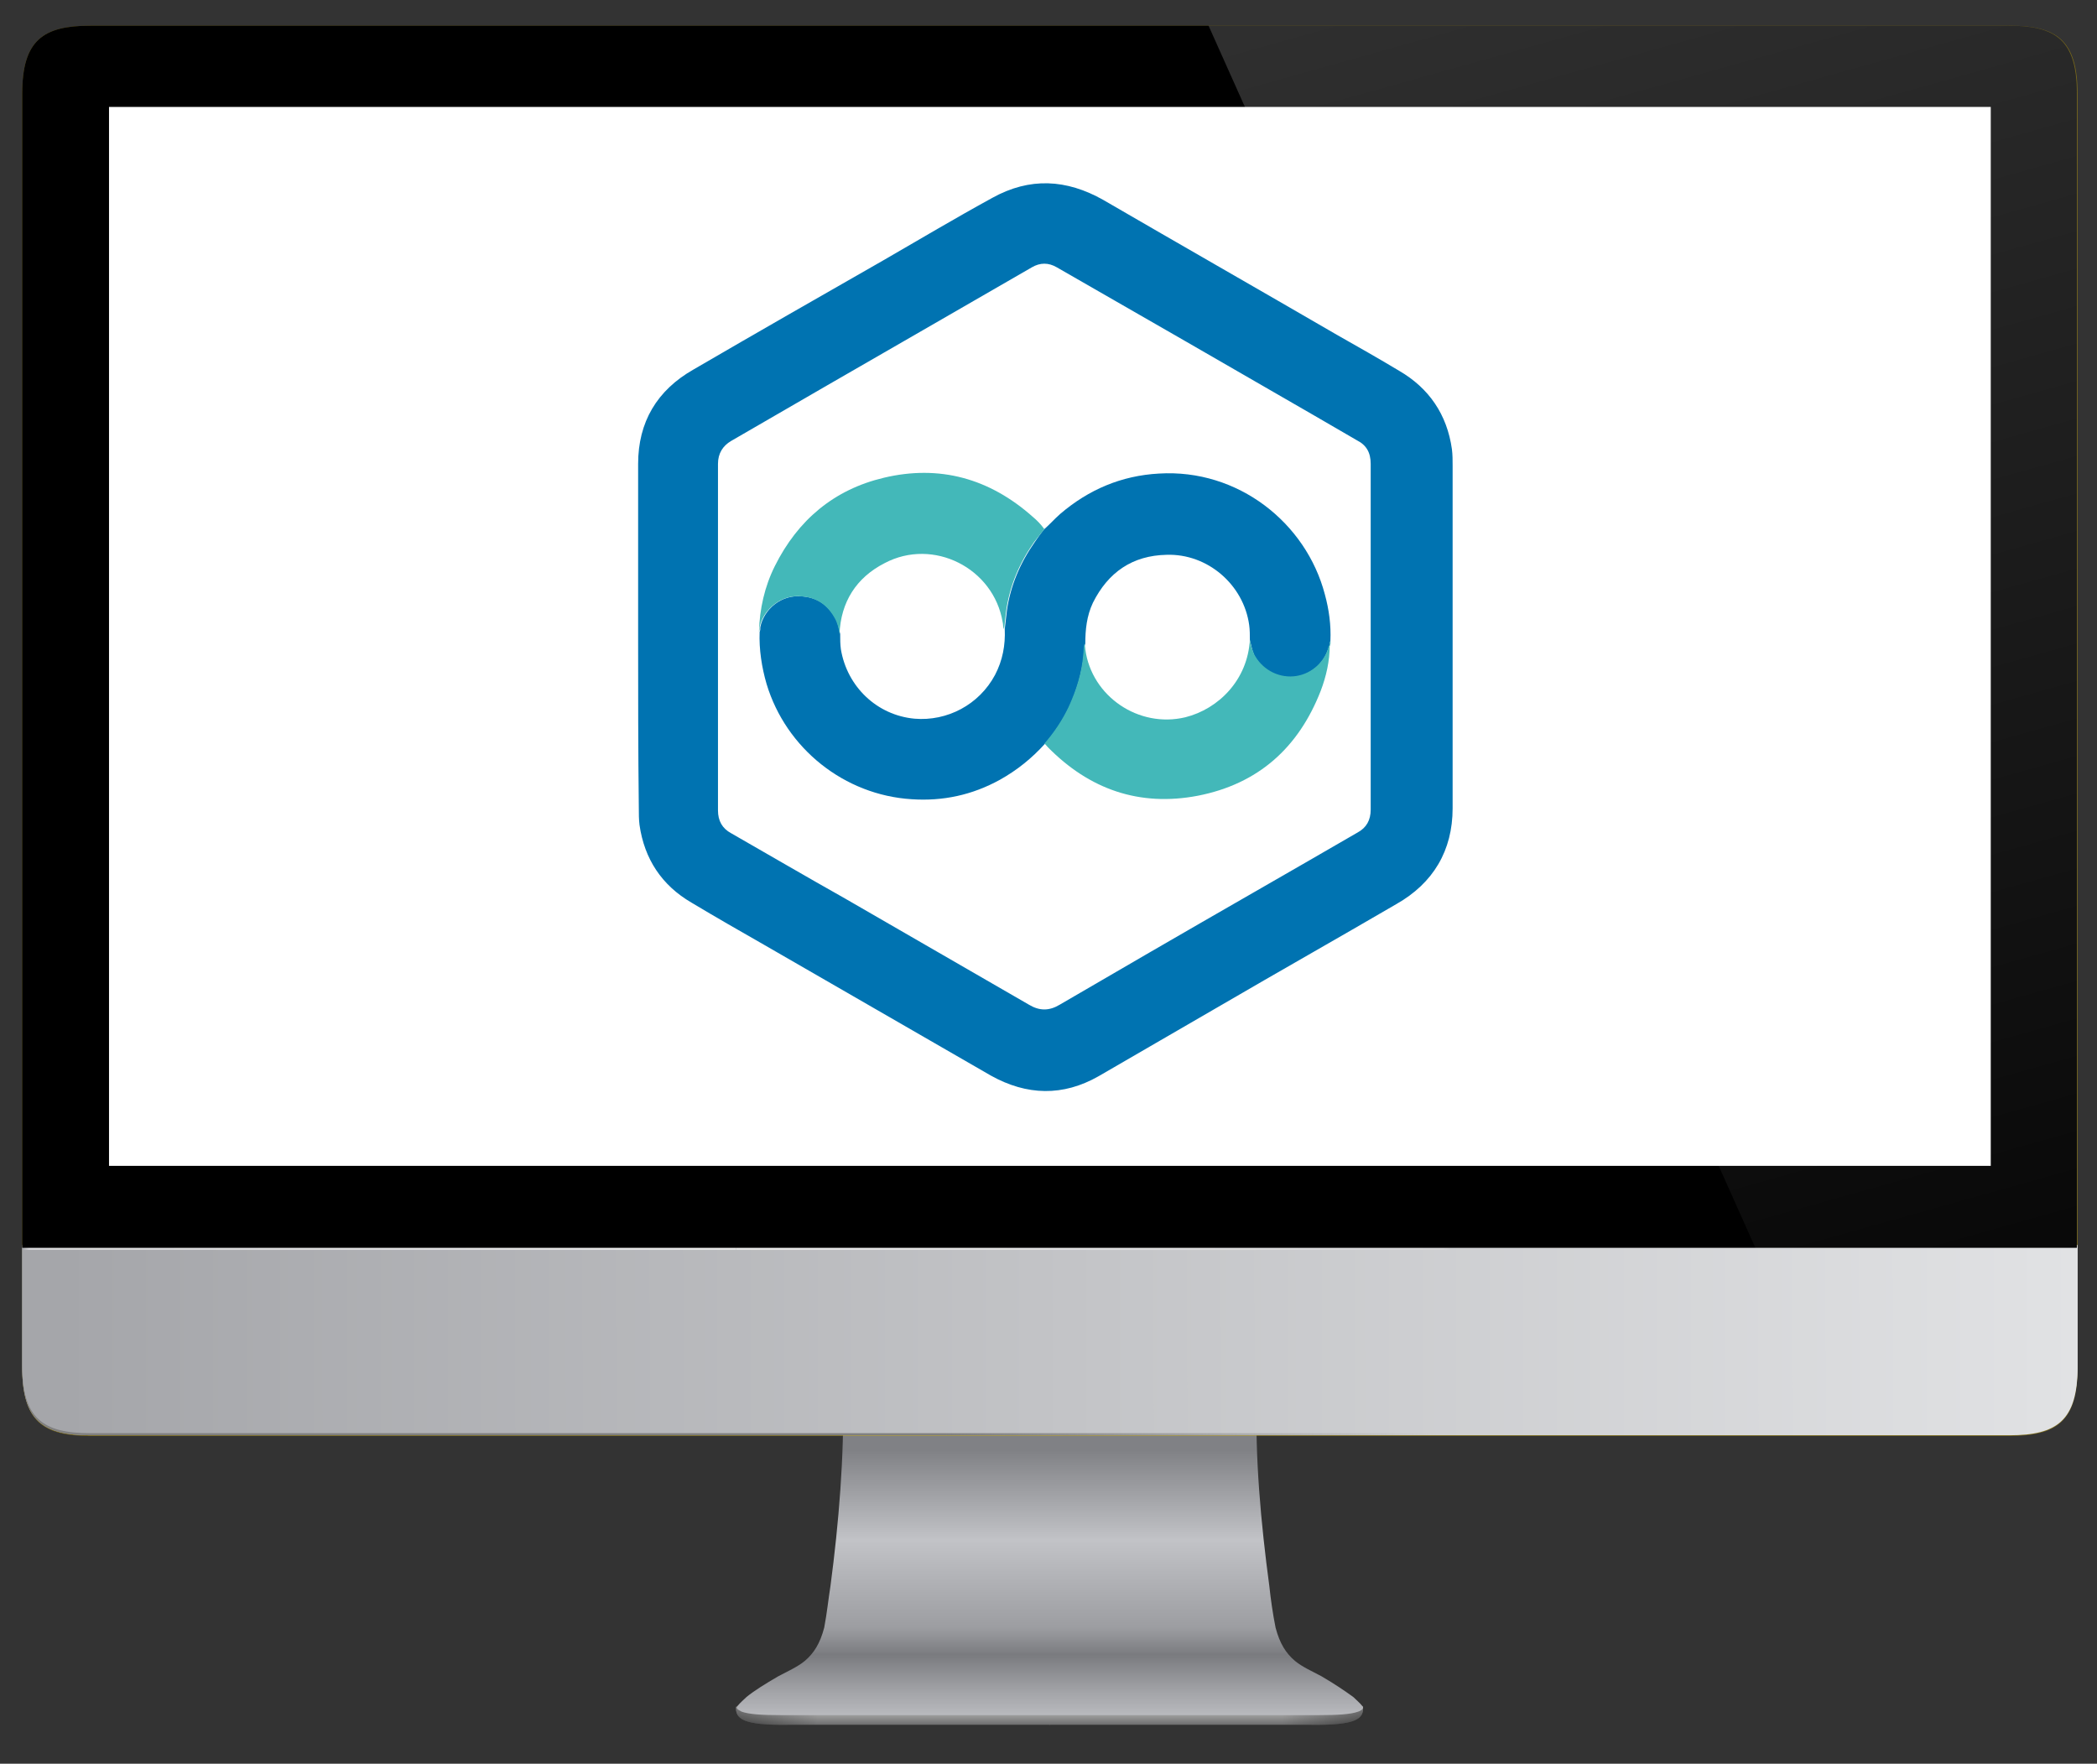 <?xml version="1.0" encoding="utf-8"?>
<!-- Generator: Adobe Illustrator 25.1.0, SVG Export Plug-In . SVG Version: 6.00 Build 0)  -->
<svg version="1.1" id="Capa_1" xmlns="http://www.w3.org/2000/svg" xmlns:xlink="http://www.w3.org/1999/xlink" x="0px" y="0px"
	 width="302px" height="254px" viewBox="0 0 302 254" style="enable-background:new 0 0 302 254;" xml:space="preserve">
<rect x="0" y="0" width="302" height="254" fill="#333333" stroke="none"/>
<style type="text/css">
	.st0{fill:none;}
	.st1{fill:url(#SVGID_1_);}
	.st2{clip-path:url(#SVGID_3_);}
	.st3{fill:url(#SVGID_4_);}
	.st4{fill:url(#SVGID_5_);}
	.st5{clip-path:url(#SVGID_7_);}
	.st6{fill:url(#SVGID_8_);}
	.st7{fill:url(#SVGID_9_);}
	.st8{fill:#C9A700;fill-opacity:0.489;}
	.st9{fill:url(#SVGID_10_);}
	.st10{fill:url(#SVGID_11_);}
	.st11{fill:url(#SVGID_12_);}
	.st12{fill:url(#SVGID_13_);}
	.st13{fill:url(#SVGID_14_);}
	.st14{fill:#FFFFFF;}
	.st15{clip-path:url(#SVGID_16_);}
	.st16{fill:url(#SVGID_17_);}
	.st17{fill:#0073B1;}
	.st18{fill:#43B8B9;}
	.st19{fill:#3DB7B7;}
</style>
<g>
	<rect class="st0" width="302" height="254"/>
	<rect x="1" class="st0" width="300" height="253"/>
	<rect x="1" class="st0" width="300" height="253"/>
	<rect x="1" class="st0" width="300" height="253"/>
	
		<linearGradient id="SVGID_1_" gradientUnits="userSpaceOnUse" x1="617.596" y1="-223.809" x2="617.596" y2="-227.406" gradientTransform="matrix(1 0 0 -1 -489 21)">
		<stop  offset="0" style="stop-color:#E6E6E8"/>
		<stop  offset="1" style="stop-color:#6E6E6E"/>
	</linearGradient>
	<path class="st1" d="M106,245.8c-0.1,1.7,0.9,2.7,7.6,2.6h37.6v-3.6L106,245.8z"/>
	<g>
		<defs>
			<path id="SVGID_2_" d="M106,245.8c-0.1,1.7,0.9,2.7,7.6,2.6h37.6v-3.6L106,245.8z"/>
		</defs>
		<clipPath id="SVGID_3_">
			<use xlink:href="#SVGID_2_"  style="overflow:visible;"/>
		</clipPath>
		<g class="st2">
			
				<linearGradient id="SVGID_4_" gradientUnits="userSpaceOnUse" x1="594.999" y1="-225.399" x2="606.775" y2="-225.399" gradientTransform="matrix(1 0 0 -1 -489 21)">
				<stop  offset="0" style="stop-color:#000000;stop-opacity:0.392"/>
				<stop  offset="1" style="stop-color:#000000;stop-opacity:0"/>
			</linearGradient>
			<path class="st3" d="M106,243.4h11.8v6H106V243.4z"/>
		</g>
	</g>
	
		<linearGradient id="SVGID_5_" gradientUnits="userSpaceOnUse" x1="662.702" y1="-223.809" x2="662.702" y2="-227.406" gradientTransform="matrix(1 0 0 -1 -489 21)">
		<stop  offset="0" style="stop-color:#E6E6E8"/>
		<stop  offset="1" style="stop-color:#6E6E6E"/>
	</linearGradient>
	<path class="st4" d="M196.3,245.8c0.1,1.7-0.9,2.7-7.6,2.6h-37.6v-3.6L196.3,245.8z"/>
	<g>
		<defs>
			<path id="SVGID_6_" d="M196.3,245.8c0.1,1.7-0.9,2.7-7.6,2.6h-37.6v-3.6L196.3,245.8z"/>
		</defs>
		<clipPath id="SVGID_7_">
			<use xlink:href="#SVGID_6_"  style="overflow:visible;"/>
		</clipPath>
		<g class="st5">
			
				<linearGradient id="SVGID_8_" gradientUnits="userSpaceOnUse" x1="685.399" y1="-225.399" x2="673.624" y2="-225.399" gradientTransform="matrix(1 0 0 -1 -489 21)">
				<stop  offset="0" style="stop-color:#000000;stop-opacity:0.392"/>
				<stop  offset="1" style="stop-color:#000000;stop-opacity:0"/>
			</linearGradient>
			<path class="st6" d="M184.6,243.4h11.8v6h-11.8V243.4z"/>
		</g>
	</g>
	
		<linearGradient id="SVGID_9_" gradientUnits="userSpaceOnUse" x1="640.199" y1="-187.829" x2="640.199" y2="-225.925" gradientTransform="matrix(1 0 0 -1 -489 21)">
		<stop  offset="0" style="stop-color:#808185"/>
		<stop  offset="0.341" style="stop-color:#C2C3C7"/>
		<stop  offset="0.673" style="stop-color:#9C9DA1"/>
		<stop  offset="0.774" style="stop-color:#7A7B7F"/>
		<stop  offset="0.912" style="stop-color:#A2A3A7"/>
		<stop  offset="1" style="stop-color:#B8B9BD"/>
	</linearGradient>
	<path class="st7" d="M151.2,200l-29.8,0.9c0.2,8.7-0.6,18.5-1.8,27.5c-0.3,1.9-0.5,3.9-0.9,6c-0.6,2.3-1.5,3.7-2.8,4.8
		c-1.1,0.9-2.5,1.5-3.8,2.2c-1.9,1.1-3.5,2.1-4.6,3c-0.4,0.4-0.9,0.8-1.3,1.3c-0.1,0.1-0.1,0.2-0.1,0.2c0,0.3,0.4,0.4,0.7,0.6
		c1.1,0.4,3.1,0.5,5.6,0.5c1.3,0,2.9,0,4.4,0h34.4h34.4c1.5,0,3.1,0,4.4,0c2.5,0,4.5-0.1,5.6-0.5c0.3-0.1,0.7-0.3,0.7-0.6
		c0-0.1,0-0.1-0.1-0.2c-0.4-0.5-0.9-0.9-1.3-1.3c-1.1-0.8-2.7-1.9-4.6-3c-1.3-0.7-2.7-1.3-3.8-2.2c-1.3-1.1-2.2-2.5-2.8-4.8
		c-0.4-2-0.7-4.1-0.9-6c-1.2-8.9-2.1-18.7-1.8-27.5L151.2,200z"/>
	<path class="st8" d="M13,3.7c-6.8,0-9.8,2.1-9.8,9.8v10.2v156v7.1V197c0,7.7,3,9.8,9.8,9.8h21h1.6H269h20.4c6.8,0,9.8-2.1,9.8-9.8
		v-17.3v-156V13.5c0-7.7-3-9.8-9.8-9.8h-21h-1.6H33.4H13z"/>
	
		<linearGradient id="SVGID_10_" gradientUnits="userSpaceOnUse" x1="497.891" y1="-172.33" x2="788.217" y2="-171.961" gradientTransform="matrix(1 0 0 -1 -489 21)">
		<stop  offset="0" style="stop-color:#A5A6AA"/>
		<stop  offset="1" style="stop-color:#E1E2E4"/>
	</linearGradient>
	<path class="st9" d="M3.2,179.6v7.1v10.2c0,7.7,3,9.8,9.8,9.8h21h1.6H269h20.4c6.8,0,9.8-2.1,9.8-9.8v-17.3H3.2z"/>
	
		<linearGradient id="SVGID_11_" gradientUnits="userSpaceOnUse" x1="625.129" y1="-172.149" x2="695.908" y2="-172.149" gradientTransform="matrix(1 0 0 -1 -489 21)">
		<stop  offset="0" style="stop-color:#808080"/>
		<stop  offset="1" style="stop-color:#808080;stop-opacity:0"/>
	</linearGradient>
	<path class="st10" d="M3.2,179.6v7.1v10.2c0,7.7,3,9.8,9.8,9.8h21h1.6H269h20.4c6.8,0,9.8-2.1,9.8-9.8v-17.3H3.2z"/>
	
		<linearGradient id="SVGID_12_" gradientUnits="userSpaceOnUse" x1="497.89" y1="-172.03" x2="788.217" y2="-171.661" gradientTransform="matrix(1 0 0 -1 -489 21)">
		<stop  offset="0" style="stop-color:#A5A6AA"/>
		<stop  offset="1" style="stop-color:#E1E2E4"/>
	</linearGradient>
	<path class="st11" d="M3.2,179.3v7.1v10.2c0,7.7,3,9.8,9.8,9.8h21h1.6H269h20.4c6.8,0,9.8-2.1,9.8-9.8v-17.3H3.2z"/>
	
		<linearGradient id="SVGID_13_" gradientUnits="userSpaceOnUse" x1="492.199" y1="-158.799" x2="594.999" y2="-158.799" gradientTransform="matrix(1 0 0 -1 -489 21)">
		<stop  offset="0" style="stop-color:#D5D5D7;stop-opacity:0"/>
		<stop  offset="9.579180e-03" style="stop-color:#D5D5D7"/>
		<stop  offset="1" style="stop-color:#E6E6E6"/>
	</linearGradient>
	<path class="st12" d="M3.2,179.6H106v0.4H3.2V179.6z"/>
	
		<linearGradient id="SVGID_14_" gradientUnits="userSpaceOnUse" x1="697.799" y1="-158.799" x2="594.999" y2="-158.799" gradientTransform="matrix(1 0 0 -1 -489 21)">
		<stop  offset="0" style="stop-color:#D5D5D7;stop-opacity:0"/>
		<stop  offset="9.579180e-03" style="stop-color:#D5D5D7"/>
		<stop  offset="1" style="stop-color:#E6E6E6"/>
	</linearGradient>
	<path class="st13" d="M106,179.6h102.8v0.4H106V179.6z"/>
	<path d="M13,3.7c-6.8,0-9.8,2.1-9.8,9.8v10.2v156h295.9v-156V13.5c0-7.7-3-9.8-9.8-9.8h-21h-1.6H33.4H13z"/>
	<path class="st14" d="M15.7,15.4h271v152.5h-271V15.4z"/>
	<g>
		<defs>
			<path id="SVGID_15_" d="M13,3.7c-6.8,0-9.8,2.1-9.8,9.8v10.2v156h295.9v-156V13.5c0-7.7-3-9.8-9.8-9.8h-21h-1.6H33.4H13z"/>
		</defs>
		<clipPath id="SVGID_16_">
			<use xlink:href="#SVGID_15_"  style="overflow:visible;"/>
		</clipPath>
		<g class="st15">
			
				<linearGradient id="SVGID_17_" gradientUnits="userSpaceOnUse" x1="731.759" y1="50.135" x2="801.91" y2="-200.096" gradientTransform="matrix(1 0 0 -1 -489 21)">
				<stop  offset="0" style="stop-color:#FFFFFF;stop-opacity:0.196"/>
				<stop  offset="1" style="stop-color:#FFFFFF;stop-opacity:0"/>
			</linearGradient>
			<path class="st16" d="M173.2,1.8l99.6,222.6l52.5,3.3l1-237.9L173.2,1.8z"/>
		</g>
	</g>
</g>
<g>
	<path class="st17" d="M91.9,91.6c0-8.3,0-16.5,0-24.8c0-6,2.7-10.6,8-13.6c9.1-5.3,18.2-10.5,27.3-15.7c5.2-3,10.4-6.1,15.7-9
		c5.4-3,10.7-2.7,16,0.3c11.2,6.5,22.4,12.9,33.6,19.4c3,1.7,6,3.4,9,5.2c4.3,2.5,6.9,6.3,7.6,11.3c0.1,0.8,0.1,1.6,0.1,2.4
		c0,16.4,0,32.8,0,49.3c0,6.1-2.8,10.8-8.1,13.8c-8.4,4.9-16.9,9.7-25.3,14.6c-5.9,3.4-11.7,6.8-17.6,10.2
		c-5.1,2.9-10.3,2.8-15.5-0.1c-10.9-6.3-21.7-12.5-32.6-18.8c-3.5-2-7-4-10.5-6.1c-4.3-2.5-6.8-6.3-7.5-11.2
		c-0.1-0.8-0.1-1.6-0.1-2.4C91.9,108.1,91.9,99.8,91.9,91.6z M197.4,91.6c0-8.3,0-16.6,0-24.8c0-1.6-0.6-2.7-2-3.4
		c-2.1-1.2-4.1-2.4-6.2-3.6c-12.3-7.1-24.6-14.2-37-21.3c-1.2-0.7-2.4-0.7-3.6,0c-5.2,3-10.4,6-15.6,9c-9.2,5.3-18.4,10.6-27.7,16
		c-1.2,0.7-1.9,1.8-1.9,3.3c0,16.6,0,33.3,0,49.9c0,1.5,0.6,2.6,1.9,3.3c5.4,3.1,10.9,6.3,16.4,9.4c8.8,5.1,17.7,10.2,26.5,15.3
		c1.5,0.9,2.9,0.9,4.4,0c4.3-2.5,8.6-5,12.9-7.5c10-5.8,20-11.5,30-17.3c1.3-0.7,1.9-1.8,1.9-3.3C197.4,108.3,197.4,100,197.4,91.6z
		"/>
	<path class="st17" d="M150.4,76.2c0.8-0.7,1.5-1.5,2.3-2.2c4.1-3.5,8.8-5.5,14.2-5.8c11.4-0.7,21.2,7.1,23.9,17.4
		c0.6,2.2,0.9,4.4,0.8,6.7c-0.1,0.2-0.1,0.5-0.1,0.7c0,0,0,0,0,0c-0.1,0.1-0.1,0.2-0.2,0.4c-0.7,2.3-2.7,3.9-5,4.1
		c-2.4,0.2-4.7-1.1-5.7-3.2c-0.3-0.7-0.4-1.4-0.6-2.1c0-0.7,0-1.5-0.1-2.2c-0.8-5.8-6-10.3-11.9-10.1c-4.9,0.1-8.4,2.5-10.6,6.9
		c-0.9,1.9-1.1,3.9-1.1,5.9c-0.2,0.5-0.1,1.1-0.2,1.6c-0.3,2.6-1,5.1-2.1,7.5c-0.9,1.9-2.1,3.7-3.5,5.3c-1.9,2.1-4,3.8-6.5,5.2
		c-4,2.2-8.2,3.1-12.7,2.8c-9.7-0.6-18.1-7.3-20.9-16.6c-0.7-2.4-1.1-5-1-7.5c0.1-0.2,0.1-0.4,0.1-0.7c0.5-2.5,3-4.8,6.2-4.4
		c2.1,0.2,3.6,1.3,4.6,3.1c0.4,0.7,0.5,1.5,0.7,2.3c0,0.7,0,1.5,0.1,2.2c0.9,5.4,5.2,9.5,10.6,10c4.7,0.4,9.3-2,11.6-6.3
		c1.1-2.1,1.5-4.3,1.4-6.6c0.1-0.9,0.2-1.7,0.3-2.6c0.5-3.6,1.9-6.9,4-9.9C149.4,77.5,149.9,76.8,150.4,76.2z"/>
	<path class="st18" d="M150.4,76.2c-0.5,0.6-1,1.3-1.5,1.9c-2.1,3-3.5,6.3-4,9.9c-0.1,0.9-0.2,1.7-0.3,2.6c-0.2-0.3-0.1-0.7-0.2-1
		c-1.3-7.8-10-12.2-17-8.5c-4.1,2.1-6.3,5.6-6.5,10.2c-0.1-0.8-0.3-1.6-0.7-2.3c-1-1.8-2.5-2.9-4.6-3.1c-3.2-0.4-5.7,2-6.2,4.4
		c0,0.2,0,0.5-0.1,0.7c0.1-3.3,0.8-6.5,2.3-9.5c3.3-6.6,8.5-11,15.7-12.7c8-1.9,15.2,0.1,21.4,5.6C149.3,74.9,149.9,75.5,150.4,76.2
		z"/>
	<path class="st18" d="M180,92.1c0.1,0.7,0.3,1.4,0.6,2.1c1.1,2.1,3.3,3.4,5.7,3.2c2.3-0.2,4.3-1.8,5-4.1c0-0.1,0-0.3,0.2-0.4
		c0,2.3-0.5,4.5-1.3,6.6c-3.2,8.2-9,13.4-17.7,15.1c-8.4,1.6-15.6-0.9-21.6-7c-0.2-0.2-0.3-0.4-0.5-0.5c1.4-1.6,2.6-3.4,3.5-5.3
		c1.1-2.4,1.9-4.9,2.1-7.5c0.1-0.5,0-1.1,0.2-1.6c0,0.3,0.1,0.5,0.1,0.8c0.9,6.8,7.7,11.4,14.4,9.8C175.5,102.1,179.7,97.9,180,92.1
		z"/>
	<path class="st19" d="M191.5,93c0-0.2,0-0.5,0.1-0.7C191.6,92.5,191.7,92.7,191.5,93z"/>
</g>
</svg>

